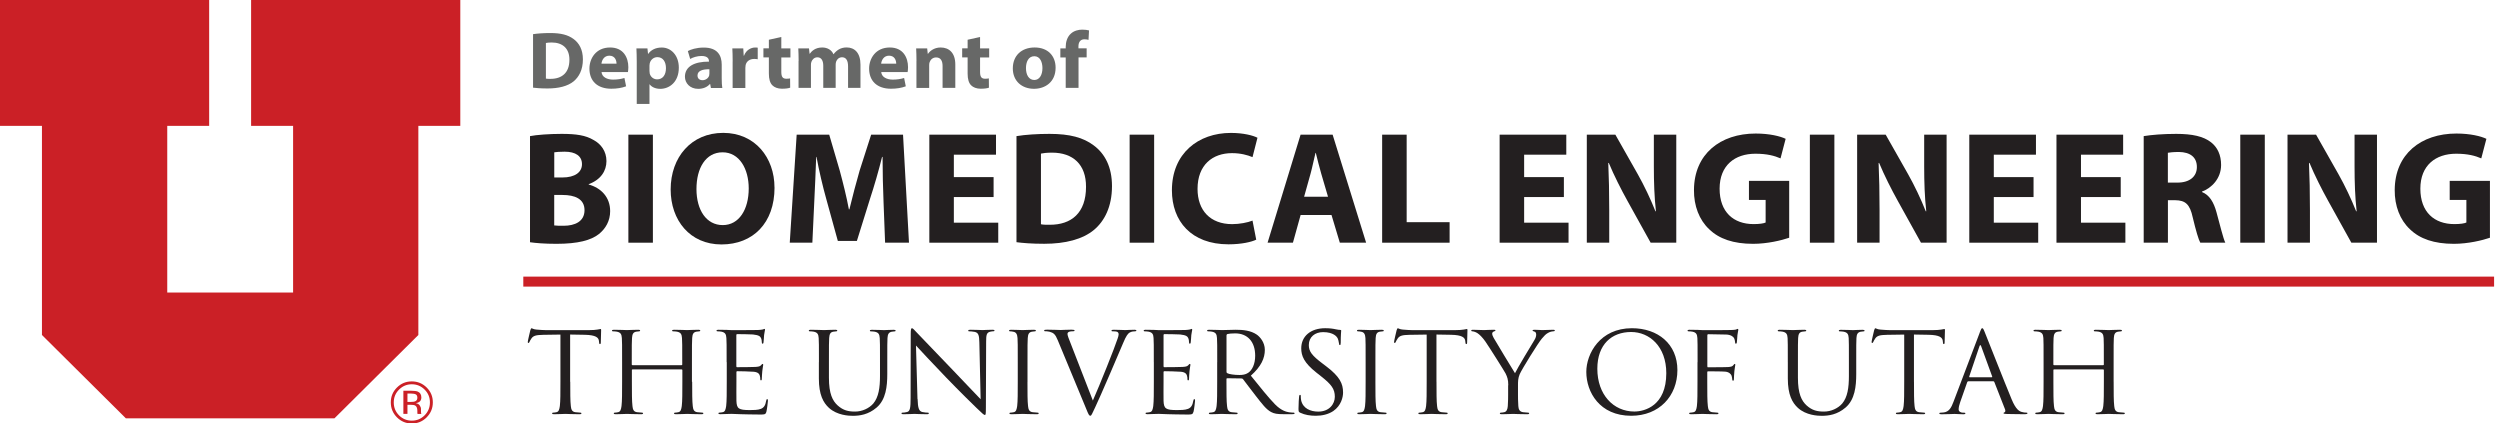 <?xml version="1.0" encoding="UTF-8"?><svg id="Layer_1" xmlns="http://www.w3.org/2000/svg" viewBox="0 0 600.75 101.76"><defs><style>.cls-1{fill:#676867;}.cls-2,.cls-3{fill:#cb2026;}.cls-4{fill:#231f20;}.cls-3{fill-rule:evenodd;}</style></defs><g><path class="cls-4" d="M127.36,32.71c1.54-.31,4.66-.54,7.59-.54,3.58,0,5.78,.35,7.66,1.46,1.81,.96,3.12,2.73,3.12,5.08s-1.35,4.47-4.27,5.55v.08c2.97,.81,5.16,3.04,5.16,6.39,0,2.35-1.08,4.2-2.7,5.51-1.89,1.5-5.05,2.35-10.21,2.35-2.89,0-5.05-.19-6.35-.38v-25.5Zm5.82,9.94h1.93c3.08,0,4.74-1.27,4.74-3.2s-1.5-3-4.16-3c-1.27,0-2,.08-2.5,.15v6.05Zm0,11.52c.58,.08,1.27,.08,2.27,.08,2.66,0,5.01-1,5.01-3.74s-2.35-3.66-5.28-3.66h-2v7.32Z"/><path class="cls-4" d="M156.89,32.36v25.96h-5.89v-25.96h5.89Z"/><path class="cls-4" d="M186.12,45.07c0,8.51-5.16,13.67-12.75,13.67s-12.21-5.82-12.21-13.21c0-7.78,4.97-13.6,12.63-13.6s12.32,5.97,12.32,13.13Zm-18.76,.35c0,5.08,2.39,8.67,6.32,8.67s6.24-3.77,6.24-8.82c0-4.66-2.23-8.67-6.28-8.67s-6.28,3.77-6.28,8.82Z"/><path class="cls-4" d="M212.31,48.38c-.12-3.12-.23-6.89-.23-10.67h-.12c-.81,3.31-1.89,7.01-2.89,10.05l-3.16,10.13h-4.58l-2.77-10.05c-.85-3.04-1.73-6.74-2.35-10.13h-.08c-.15,3.5-.27,7.51-.46,10.75l-.46,9.86h-5.43l1.66-25.96h7.82l2.54,8.67c.81,3,1.62,6.24,2.19,9.28h.12c.73-3,1.62-6.43,2.46-9.32l2.77-8.63h7.66l1.43,25.96h-5.74l-.38-9.94Z"/><path class="cls-4" d="M238.76,47.35h-9.55v6.16h10.67v4.81h-16.56v-25.96h16.02v4.81h-10.13v5.39h9.55v4.78Z"/><path class="cls-4" d="M244.26,32.71c2.16-.35,4.97-.54,7.93-.54,4.93,0,8.13,.89,10.63,2.77,2.7,2,4.39,5.2,4.39,9.78,0,4.97-1.81,8.4-4.31,10.51-2.73,2.27-6.89,3.35-11.98,3.35-3.04,0-5.2-.19-6.66-.38v-25.5Zm5.89,21.18c.5,.12,1.31,.12,2.04,.12,5.31,.04,8.78-2.89,8.78-9.09,.04-5.39-3.12-8.24-8.17-8.24-1.31,0-2.16,.12-2.66,.23v16.98Z"/><path class="cls-4" d="M277.34,32.36v25.96h-5.89v-25.96h5.89Z"/><path class="cls-4" d="M301.87,57.59c-1.08,.54-3.5,1.12-6.66,1.12-8.97,0-13.6-5.58-13.6-12.98,0-8.86,6.32-13.79,14.17-13.79,3.04,0,5.35,.62,6.39,1.16l-1.19,4.66c-1.19-.5-2.85-.96-4.93-.96-4.66,0-8.28,2.81-8.28,8.59,0,5.2,3.08,8.47,8.32,8.47,1.77,0,3.74-.38,4.89-.85l.89,4.58Z"/><path class="cls-4" d="M312.54,51.66l-1.85,6.66h-6.09l7.93-25.96h7.7l8.05,25.96h-6.32l-2-6.66h-7.43Zm6.58-4.39l-1.62-5.51c-.46-1.54-.92-3.47-1.31-5.01h-.08c-.38,1.54-.77,3.5-1.19,5.01l-1.54,5.51h5.74Z"/><path class="cls-4" d="M332.13,32.36h5.89v21.03h10.32v4.93h-16.21v-25.96Z"/><path class="cls-4" d="M375.8,47.35h-9.55v6.16h10.67v4.81h-16.56v-25.96h16.02v4.81h-10.13v5.39h9.55v4.78Z"/><path class="cls-4" d="M381.31,58.32v-25.96h6.86l5.39,9.51c1.54,2.73,3.08,5.97,4.24,8.9h.12c-.38-3.43-.5-6.93-.5-10.82v-7.59h5.39v25.96h-6.16l-5.55-10.01c-1.54-2.77-3.24-6.12-4.51-9.17l-.12,.04c.15,3.43,.23,7.09,.23,11.32v7.82h-5.39Z"/><path class="cls-4" d="M429.94,57.13c-1.81,.62-5.24,1.46-8.67,1.46-4.74,0-8.17-1.19-10.55-3.5-2.39-2.23-3.7-5.62-3.66-9.44,.04-8.63,6.32-13.56,14.83-13.56,3.35,0,5.93,.65,7.2,1.27l-1.23,4.7c-1.43-.62-3.2-1.12-6.05-1.12-4.89,0-8.59,2.77-8.59,8.4s3.35,8.51,8.17,8.51c1.35,0,2.43-.15,2.89-.38v-5.43h-4.01v-4.58h9.67v13.67Z"/><path class="cls-4" d="M440.8,32.36v25.96h-5.89v-25.96h5.89Z"/><path class="cls-4" d="M446.27,58.32v-25.96h6.86l5.39,9.51c1.54,2.73,3.08,5.97,4.24,8.9h.12c-.38-3.43-.5-6.93-.5-10.82v-7.59h5.39v25.96h-6.16l-5.55-10.01c-1.54-2.77-3.24-6.12-4.51-9.17l-.12,.04c.15,3.43,.23,7.09,.23,11.32v7.82h-5.39Z"/><path class="cls-4" d="M488.66,47.35h-9.55v6.16h10.67v4.81h-16.56v-25.96h16.02v4.81h-10.13v5.39h9.55v4.78Z"/><path class="cls-4" d="M509.61,47.35h-9.55v6.16h10.67v4.81h-16.56v-25.96h16.02v4.81h-10.13v5.39h9.55v4.78Z"/><path class="cls-4" d="M515.12,32.71c1.89-.31,4.7-.54,7.82-.54,3.85,0,6.55,.58,8.4,2.04,1.54,1.23,2.39,3.04,2.39,5.43,0,3.31-2.35,5.58-4.58,6.39v.12c1.81,.73,2.81,2.46,3.47,4.85,.81,2.93,1.62,6.32,2.12,7.32h-6.01c-.42-.73-1.04-2.85-1.81-6.05-.69-3.24-1.81-4.12-4.2-4.16h-1.77v10.21h-5.82v-25.61Zm5.82,11.17h2.31c2.93,0,4.66-1.46,4.66-3.74,0-2.39-1.62-3.58-4.31-3.62-1.42,0-2.23,.12-2.66,.19v7.16Z"/><path class="cls-4" d="M544.23,32.36v25.96h-5.89v-25.96h5.89Z"/><path class="cls-4" d="M549.69,58.32v-25.96h6.86l5.39,9.51c1.54,2.73,3.08,5.97,4.24,8.9h.12c-.38-3.43-.5-6.93-.5-10.82v-7.59h5.39v25.96h-6.16l-5.55-10.01c-1.54-2.77-3.24-6.12-4.51-9.17l-.12,.04c.15,3.43,.23,7.09,.23,11.32v7.82h-5.39Z"/><path class="cls-4" d="M598.33,57.13c-1.81,.62-5.24,1.46-8.67,1.46-4.74,0-8.17-1.19-10.55-3.5-2.39-2.23-3.7-5.62-3.66-9.44,.04-8.63,6.32-13.56,14.83-13.56,3.35,0,5.93,.65,7.2,1.27l-1.23,4.7c-1.43-.62-3.2-1.12-6.05-1.12-4.89,0-8.59,2.77-8.59,8.4s3.35,8.51,8.17,8.51c1.35,0,2.43-.15,2.89-.38v-5.43h-4.01v-4.58h9.67v13.67Z"/></g><g><path class="cls-2" d="M102.54,100.28c-.99,.99-2.18,1.49-3.58,1.49s-2.59-.5-3.58-1.49c-.98-.99-1.47-2.18-1.47-3.59s.49-2.58,1.48-3.57c.98-.98,2.17-1.47,3.56-1.47s2.59,.49,3.58,1.47c.99,.98,1.48,2.17,1.48,3.57s-.49,2.59-1.48,3.59Zm-6.65-6.66c-.85,.85-1.27,1.87-1.27,3.08s.42,2.25,1.26,3.1c.85,.85,1.87,1.28,3.08,1.28s2.23-.43,3.08-1.28c.85-.85,1.27-1.89,1.27-3.1s-.42-2.23-1.27-3.08c-.85-.85-1.88-1.28-3.08-1.28s-2.22,.43-3.07,1.28Zm2.98,.28c.69,0,1.19,.07,1.52,.2,.57,.24,.86,.71,.86,1.41,0,.5-.18,.86-.54,1.1-.19,.12-.46,.21-.8,.27,.43,.07,.75,.25,.95,.54,.2,.29,.3,.58,.3,.86v.41c0,.13,0,.26,.01,.41s.03,.24,.05,.29l.03,.07h-.92s0-.04-.01-.06c0-.02,0-.04-.01-.06l-.02-.18v-.44c0-.64-.17-1.06-.52-1.27-.21-.12-.57-.18-1.09-.18h-.77v2.18h-.98v-5.55h1.94Zm1.06,.88c-.25-.14-.64-.21-1.18-.21h-.84v2.01h.88c.42,0,.73-.04,.93-.12,.38-.15,.57-.44,.57-.87,0-.4-.12-.68-.37-.81Z"/><polygon class="cls-3" points="0 0 0 30.24 10.08 30.24 10.08 80.5 30.24 100.52 80.37 100.52 100.53 80.5 100.53 30.24 110.61 30.24 110.61 0 60.34 0 60.34 30.24 70.43 30.24 70.43 70.29 40.19 70.29 40.19 30.24 50.26 30.24 50.26 0 0 0"/></g><g><path class="cls-4" d="M137.03,91.75c0,2.58,0,4.7,.14,5.82,.08,.78,.25,1.37,1.08,1.48,.39,.05,1,.11,1.25,.11,.17,0,.22,.08,.22,.16,0,.14-.14,.22-.45,.22-1.53,0-3.28-.08-3.42-.08s-1.89,.08-2.73,.08c-.31,0-.45-.05-.45-.22,0-.08,.06-.16,.22-.16,.25,0,.58-.06,.83-.11,.56-.11,.7-.7,.81-1.48,.14-1.13,.14-3.25,.14-5.82v-11.35l-4.12,.06c-1.73,.03-2.39,.21-2.84,.86-.31,.46-.39,.65-.47,.83-.08,.22-.17,.27-.28,.27-.08,0-.14-.08-.14-.24,0-.27,.56-2.58,.61-2.79,.06-.16,.17-.51,.28-.51,.19,0,.47,.27,1.22,.32,.81,.08,1.86,.13,2.2,.13h10.43c.89,0,1.53-.06,1.97-.13,.42-.06,.67-.14,.78-.14,.14,0,.14,.16,.14,.32,0,.8-.08,2.66-.08,2.95,0,.24-.08,.35-.2,.35-.14,0-.19-.08-.22-.46l-.03-.3c-.08-.8-.75-1.42-3.42-1.47l-3.5-.06v11.35Z"/><path class="cls-4" d="M166.33,91.75c0,2.58,0,4.7,.14,5.82,.08,.78,.25,1.37,1.08,1.48,.39,.05,1,.11,1.25,.11,.17,0,.22,.08,.22,.16,0,.14-.14,.22-.45,.22-1.53,0-3.28-.08-3.42-.08s-1.89,.08-2.73,.08c-.31,0-.45-.05-.45-.22,0-.08,.06-.16,.22-.16,.25,0,.58-.06,.83-.11,.56-.11,.7-.7,.81-1.48,.14-1.13,.14-3.25,.14-5.82v-2.82c0-.11-.08-.16-.17-.16h-11.79c-.08,0-.17,.03-.17,.16v2.82c0,2.58,0,4.7,.14,5.82,.08,.78,.25,1.37,1.08,1.48,.39,.05,1,.11,1.25,.11,.17,0,.22,.08,.22,.16,0,.14-.14,.22-.44,.22-1.53,0-3.28-.08-3.42-.08s-1.89,.08-2.73,.08c-.31,0-.45-.05-.45-.22,0-.08,.06-.16,.22-.16,.25,0,.58-.06,.83-.11,.56-.11,.7-.7,.81-1.48,.14-1.13,.14-3.25,.14-5.82v-4.72c0-4.19,0-4.94-.06-5.8-.06-.91-.28-1.34-1.2-1.53-.22-.05-.7-.08-.95-.08-.11,0-.22-.05-.22-.16,0-.16,.14-.22,.45-.22,1.25,0,3,.08,3.14,.08s1.89-.08,2.73-.08c.31,0,.44,.06,.44,.22,0,.11-.11,.16-.22,.16-.2,0-.36,.03-.7,.08-.75,.13-.97,.59-1.03,1.53-.06,.86-.06,1.61-.06,5.8v.56c0,.13,.08,.16,.17,.16h11.79c.08,0,.17-.03,.17-.16v-.56c0-4.19,0-4.94-.06-5.8-.06-.91-.28-1.34-1.2-1.53-.22-.05-.7-.08-.95-.08-.11,0-.22-.05-.22-.16,0-.16,.14-.22,.45-.22,1.25,0,3,.08,3.14,.08s1.89-.08,2.73-.08c.31,0,.44,.06,.44,.22,0,.11-.11,.16-.22,.16-.19,0-.36,.03-.69,.08-.75,.13-.97,.59-1.03,1.53-.06,.86-.06,1.61-.06,5.8v4.72Z"/><path class="cls-4" d="M174.61,87.03c0-4.19,0-4.94-.06-5.8-.06-.91-.28-1.34-1.2-1.53-.22-.05-.7-.08-.95-.08-.11,0-.22-.05-.22-.16,0-.16,.14-.22,.44-.22,.64,0,1.39,0,2,.03l1.14,.06c.2,0,5.73,0,6.37-.03,.53-.03,.97-.08,1.2-.14,.14-.03,.25-.13,.39-.13,.08,0,.11,.11,.11,.24,0,.19-.14,.51-.22,1.26-.03,.27-.08,1.45-.14,1.77-.03,.13-.08,.29-.19,.29-.17,0-.22-.13-.22-.35,0-.19-.03-.64-.17-.96-.19-.43-.47-.75-1.97-.91-.47-.06-3.5-.08-3.81-.08-.11,0-.17,.08-.17,.27v7.4c0,.19,.03,.27,.17,.27,.36,0,3.78,0,4.42-.06,.67-.05,1.06-.11,1.31-.37,.2-.22,.31-.35,.42-.35,.08,0,.14,.05,.14,.22s-.14,.62-.22,1.5c-.06,.53-.11,1.53-.11,1.72,0,.22,0,.51-.19,.51-.14,0-.19-.11-.19-.24,0-.27,0-.54-.11-.89-.11-.37-.36-.83-1.45-.94-.75-.08-3.5-.13-3.98-.13-.14,0-.19,.08-.19,.19v2.36c0,.91-.03,4.02,0,4.59,.08,1.85,.5,2.2,3.23,2.2,.72,0,1.95,0,2.67-.3,.72-.3,1.06-.83,1.25-1.93,.05-.29,.11-.4,.25-.4,.17,0,.17,.21,.17,.4,0,.22-.22,2.04-.36,2.6-.19,.7-.42,.7-1.5,.7-2.09,0-3.62-.06-4.7-.08-1.08-.05-1.75-.08-2.17-.08-.06,0-.53,0-1.11,.03-.56,0-1.2,.05-1.61,.05-.31,0-.44-.05-.44-.22,0-.08,.06-.16,.22-.16,.25,0,.58-.06,.83-.11,.56-.11,.69-.7,.81-1.48,.14-1.13,.14-3.25,.14-5.82v-4.72Z"/><path class="cls-4" d="M196.79,87.03c0-4.19,0-4.94-.06-5.8-.06-.91-.28-1.34-1.2-1.53-.22-.05-.69-.08-.95-.08-.11,0-.22-.05-.22-.16,0-.16,.14-.22,.44-.22,1.25,0,2.95,.08,3.2,.08s1.92-.08,2.75-.08c.31,0,.44,.06,.44,.22,0,.11-.11,.16-.22,.16-.19,0-.36,.03-.69,.08-.75,.11-.97,.59-1.03,1.53-.06,.86-.06,1.61-.06,5.8v3.76c0,3.86,.89,5.53,2.09,6.63,1.36,1.23,2.62,1.48,4.2,1.48,1.7,0,3.37-.78,4.37-1.93,1.28-1.53,1.61-3.81,1.61-6.58v-3.35c0-4.19,0-4.94-.06-5.8-.06-.91-.28-1.34-1.2-1.53-.22-.05-.7-.08-.95-.08-.11,0-.22-.05-.22-.16,0-.16,.14-.22,.45-.22,1.25,0,2.78,.08,2.95,.08,.2,0,1.5-.08,2.34-.08,.31,0,.44,.06,.44,.22,0,.11-.11,.16-.22,.16-.2,0-.36,.03-.7,.08-.75,.16-.97,.59-1.03,1.53-.05,.86-.05,1.61-.05,5.8v2.87c0,2.9-.33,6.12-2.56,8.02-2,1.72-4.09,1.99-5.73,1.99-.95,0-3.75-.11-5.73-1.91-1.36-1.26-2.42-3.14-2.42-7.06v-3.92Z"/><path class="cls-4" d="M220.5,95.88c.06,2.2,.33,2.9,1.09,3.12,.53,.13,1.14,.16,1.39,.16,.14,0,.22,.05,.22,.16,0,.16-.17,.22-.5,.22-1.58,0-2.7-.08-2.95-.08s-1.42,.08-2.67,.08c-.28,0-.45-.03-.45-.22,0-.11,.08-.16,.22-.16,.22,0,.72-.03,1.14-.16,.7-.19,.83-.97,.83-3.41l.03-15.38c0-1.05,.08-1.34,.31-1.34s.7,.59,.97,.86c.42,.46,4.56,4.78,8.84,9.21,2.75,2.84,5.79,6.12,6.68,7l-.31-13.63c-.03-1.74-.22-2.34-1.09-2.55-.5-.11-1.14-.14-1.36-.14-.2,0-.22-.08-.22-.19,0-.16,.22-.19,.56-.19,1.25,0,2.59,.08,2.89,.08s1.22-.08,2.36-.08c.31,0,.5,.03,.5,.19,0,.11-.11,.19-.31,.19-.14,0-.33,0-.67,.08-.92,.19-1.03,.78-1.03,2.39l-.06,15.72c0,1.77-.05,1.91-.25,1.91-.22,0-.56-.3-2.03-1.72-.31-.27-4.31-4.21-7.26-7.27-3.23-3.35-6.37-6.73-7.26-7.7l.36,12.85Z"/><path class="cls-4" d="M246.9,91.75c0,2.58,0,4.7,.14,5.82,.08,.78,.25,1.37,1.09,1.48,.39,.05,1,.11,1.25,.11,.17,0,.22,.08,.22,.16,0,.14-.14,.22-.44,.22-1.53,0-3.28-.08-3.42-.08s-1.89,.08-2.73,.08c-.31,0-.44-.05-.44-.22,0-.08,.06-.16,.22-.16,.25,0,.58-.06,.83-.11,.56-.11,.69-.7,.81-1.48,.14-1.13,.14-3.25,.14-5.82v-4.72c0-4.19,0-4.94-.06-5.8-.06-.91-.33-1.37-.95-1.5-.31-.08-.67-.11-.86-.11-.11,0-.22-.05-.22-.16,0-.16,.14-.22,.45-.22,.92,0,2.67,.08,2.81,.08s1.89-.08,2.73-.08c.31,0,.45,.06,.45,.22,0,.11-.11,.16-.22,.16-.19,0-.36,.03-.7,.08-.75,.13-.97,.59-1.03,1.53-.06,.86-.06,1.61-.06,5.8v4.72Z"/><path class="cls-4" d="M262.61,96.26c1.61-3.6,5.34-12.96,5.95-14.89,.14-.4,.25-.78,.25-1.02,0-.22-.08-.49-.36-.62-.33-.11-.75-.11-1.06-.11-.17,0-.3-.03-.3-.16,0-.16,.17-.22,.61-.22,1.11,0,2.39,.08,2.73,.08,.17,0,1.36-.08,2.17-.08,.31,0,.47,.06,.47,.19s-.11,.19-.33,.19c-.19,0-.8,0-1.33,.32-.36,.24-.78,.7-1.53,2.52-.3,.75-1.7,3.97-3.11,7.27-1.7,3.92-2.95,6.81-3.59,8.13-.78,1.61-.89,2.04-1.17,2.04-.33,0-.47-.38-1-1.67l-6.82-16.45c-.61-1.5-1.03-1.8-2-2.07-.42-.11-.89-.11-1.06-.11s-.22-.08-.22-.19c0-.16,.28-.19,.72-.19,1.34,0,2.92,.08,3.25,.08,.28,0,1.53-.08,2.59-.08,.5,0,.75,.06,.75,.19s-.08,.19-.28,.19c-.31,0-.81,.03-1.06,.14-.31,.13-.36,.35-.36,.53,0,.35,.33,1.18,.75,2.23l5.34,13.74Z"/><path class="cls-4" d="M277.26,87.03c0-4.19,0-4.94-.06-5.8-.05-.91-.28-1.34-1.2-1.53-.22-.05-.7-.08-.95-.08-.11,0-.22-.05-.22-.16,0-.16,.14-.22,.45-.22,.64,0,1.39,0,2,.03l1.14,.06c.2,0,5.73,0,6.37-.03,.53-.03,.97-.08,1.2-.14,.14-.03,.25-.13,.39-.13,.08,0,.11,.11,.11,.24,0,.19-.14,.51-.22,1.26-.03,.27-.08,1.45-.14,1.77-.03,.13-.08,.29-.19,.29-.17,0-.22-.13-.22-.35,0-.19-.03-.64-.17-.96-.19-.43-.47-.75-1.97-.91-.47-.06-3.51-.08-3.81-.08-.11,0-.17,.08-.17,.27v7.4c0,.19,.03,.27,.17,.27,.36,0,3.78,0,4.42-.06,.67-.05,1.06-.11,1.31-.37,.2-.22,.3-.35,.42-.35,.08,0,.14,.05,.14,.22s-.14,.62-.22,1.5c-.06,.53-.11,1.53-.11,1.72,0,.22,0,.51-.2,.51-.14,0-.19-.11-.19-.24,0-.27,0-.54-.11-.89-.11-.37-.36-.83-1.45-.94-.75-.08-3.5-.13-3.98-.13-.14,0-.2,.08-.2,.19v2.36c0,.91-.03,4.02,0,4.59,.08,1.85,.5,2.2,3.23,2.2,.73,0,1.95,0,2.67-.3s1.06-.83,1.25-1.93c.06-.29,.11-.4,.25-.4,.17,0,.17,.21,.17,.4,0,.22-.22,2.04-.36,2.6-.2,.7-.42,.7-1.5,.7-2.08,0-3.61-.06-4.7-.08-1.08-.05-1.75-.08-2.17-.08-.05,0-.53,0-1.11,.03-.56,0-1.2,.05-1.61,.05-.3,0-.44-.05-.44-.22,0-.08,.05-.16,.22-.16,.25,0,.58-.06,.83-.11,.55-.11,.69-.7,.8-1.48,.14-1.13,.14-3.25,.14-5.82v-4.72Z"/><path class="cls-4" d="M292.5,87.03c0-4.19,0-4.94-.06-5.8-.05-.91-.28-1.34-1.2-1.53-.22-.05-.7-.08-.95-.08-.11,0-.22-.05-.22-.16,0-.16,.14-.22,.44-.22,1.25,0,3.01,.08,3.14,.08,.3,0,2.42-.08,3.28-.08,1.75,0,3.62,.16,5.09,1.18,.7,.49,1.92,1.8,1.92,3.65,0,1.99-.86,3.97-3.36,6.2,2.28,2.82,4.17,5.21,5.79,6.87,1.5,1.53,2.7,1.82,3.39,1.93,.53,.08,.92,.08,1.09,.08,.14,0,.25,.08,.25,.16,0,.16-.17,.22-.67,.22h-1.98c-1.56,0-2.25-.13-2.98-.51-1.2-.62-2.17-1.93-3.75-3.95-1.17-1.48-2.48-3.27-3.03-3.97-.11-.11-.19-.16-.36-.16l-3.42-.05c-.14,0-.19,.08-.19,.22v.64c0,2.58,0,4.7,.14,5.82,.08,.78,.25,1.37,1.08,1.48,.39,.05,1,.11,1.25,.11,.17,0,.22,.08,.22,.16,0,.14-.14,.22-.44,.22-1.53,0-3.28-.08-3.42-.08-.03,0-1.78,.08-2.61,.08-.31,0-.45-.05-.45-.22,0-.08,.05-.16,.22-.16,.25,0,.58-.06,.83-.11,.56-.11,.7-.7,.81-1.48,.14-1.13,.14-3.25,.14-5.82v-4.72Zm2.23,2.33c0,.14,.05,.24,.19,.32,.42,.24,1.7,.43,2.92,.43,.67,0,1.45-.08,2.08-.51,.98-.65,1.7-2.1,1.7-4.13,0-3.35-1.84-5.36-4.81-5.36-.83,0-1.58,.08-1.86,.16-.14,.05-.22,.16-.22,.32v8.77Z"/><path class="cls-4" d="M312.45,99.18c-.39-.19-.42-.29-.42-1.02,0-1.34,.11-2.41,.14-2.84,.03-.29,.08-.43,.22-.43,.17,0,.19,.08,.19,.29,0,.24,0,.62,.08,.99,.42,1.98,2.25,2.74,4.12,2.74,2.67,0,3.98-1.85,3.98-3.57,0-1.85-.8-2.93-3.2-4.83l-1.25-.99c-2.95-2.34-3.62-4-3.62-5.82,0-2.87,2.23-4.83,5.76-4.83,1.08,0,1.89,.11,2.59,.27,.53,.11,.75,.13,.97,.13s.28,.06,.28,.19-.11,1.02-.11,2.84c0,.43-.05,.62-.19,.62-.17,0-.2-.13-.22-.35-.03-.32-.2-1.05-.36-1.34-.17-.29-.92-1.42-3.48-1.42-1.92,0-3.42,1.15-3.42,3.11,0,1.53,.72,2.5,3.39,4.51l.78,.59c3.28,2.49,4.06,4.16,4.06,6.31,0,1.1-.45,3.14-2.36,4.45-1.2,.8-2.7,1.13-4.2,1.13-1.31,0-2.59-.19-3.73-.73Z"/><path class="cls-4" d="M330.51,91.75c0,2.58,0,4.7,.14,5.82,.08,.78,.25,1.37,1.08,1.48,.39,.05,1,.11,1.25,.11,.17,0,.22,.08,.22,.16,0,.14-.14,.22-.45,.22-1.53,0-3.28-.08-3.42-.08s-1.89,.08-2.73,.08c-.3,0-.44-.05-.44-.22,0-.08,.05-.16,.22-.16,.25,0,.58-.06,.84-.11,.55-.11,.69-.7,.8-1.48,.14-1.13,.14-3.25,.14-5.82v-4.72c0-4.19,0-4.94-.05-5.8-.05-.91-.33-1.37-.95-1.5-.31-.08-.67-.11-.86-.11-.11,0-.22-.05-.22-.16,0-.16,.14-.22,.45-.22,.92,0,2.67,.08,2.81,.08s1.89-.08,2.73-.08c.31,0,.45,.06,.45,.22,0,.11-.11,.16-.22,.16-.19,0-.36,.03-.7,.08-.75,.13-.97,.59-1.03,1.53-.06,.86-.06,1.61-.06,5.8v4.72Z"/><path class="cls-4" d="M345.19,91.75c0,2.58,0,4.7,.14,5.82,.08,.78,.25,1.37,1.08,1.48,.39,.05,1,.11,1.25,.11,.17,0,.22,.08,.22,.16,0,.14-.14,.22-.45,.22-1.53,0-3.28-.08-3.42-.08s-1.89,.08-2.73,.08c-.3,0-.45-.05-.45-.22,0-.08,.06-.16,.22-.16,.25,0,.58-.06,.83-.11,.56-.11,.7-.7,.81-1.48,.14-1.13,.14-3.25,.14-5.82v-11.35l-4.11,.06c-1.73,.03-2.39,.21-2.84,.86-.31,.46-.39,.65-.47,.83-.08,.22-.17,.27-.28,.27-.08,0-.14-.08-.14-.24,0-.27,.56-2.58,.61-2.79,.06-.16,.17-.51,.28-.51,.19,0,.47,.27,1.22,.32,.81,.08,1.86,.13,2.2,.13h10.43c.89,0,1.53-.06,1.98-.13,.42-.06,.67-.14,.78-.14,.14,0,.14,.16,.14,.32,0,.8-.08,2.66-.08,2.95,0,.24-.08,.35-.2,.35-.14,0-.19-.08-.22-.46l-.03-.3c-.08-.8-.75-1.42-3.42-1.47l-3.5-.06v11.35Z"/><path class="cls-4" d="M362.44,92.58c0-1.45-.28-2.04-.64-2.82-.2-.43-3.92-6.33-4.89-7.73-.7-.99-1.39-1.66-1.89-1.98-.42-.27-.95-.43-1.2-.43-.14,0-.28-.05-.28-.19,0-.11,.11-.19,.36-.19,.53,0,2.61,.08,2.75,.08,.2,0,1.25-.08,2.34-.08,.31,0,.36,.08,.36,.19s-.17,.13-.42,.24c-.22,.11-.36,.27-.36,.48,0,.32,.14,.65,.36,1.05,.44,.78,4.62,7.7,5.12,8.48,.53-1.13,4.06-7,4.62-7.89,.36-.56,.47-1.02,.47-1.37,0-.37-.11-.67-.45-.75-.25-.08-.42-.13-.42-.27,0-.1,.17-.16,.45-.16,.72,0,1.61,.08,1.84,.08,.17,0,2.17-.08,2.7-.08,.2,0,.36,.06,.36,.16,0,.14-.14,.22-.36,.22-.3,0-.83,.11-1.28,.38-.56,.32-.86,.64-1.48,1.37-.92,1.07-4.81,7.38-5.31,8.53-.42,.97-.42,1.8-.42,2.68v2.31c0,.43,0,1.55,.08,2.68,.05,.78,.3,1.37,1.14,1.48,.39,.05,1,.11,1.25,.11,.17,0,.22,.08,.22,.16,0,.14-.14,.22-.45,.22-1.53,0-3.28-.08-3.42-.08s-1.89,.08-2.73,.08c-.31,0-.45-.05-.45-.22,0-.08,.06-.16,.22-.16,.25,0,.58-.06,.83-.11,.56-.11,.81-.7,.86-1.48,.08-1.13,.08-2.25,.08-2.68v-2.31Z"/><path class="cls-4" d="M392.15,78.87c6.26,0,10.93,3.81,10.93,10.06s-4.39,10.98-11.1,10.98c-7.62,0-10.79-5.72-10.79-10.55,0-4.35,3.28-10.49,10.96-10.49Zm.58,20.02c2.5,0,7.68-1.4,7.68-9.21,0-6.44-4.06-9.9-8.45-9.9-4.64,0-8.12,2.95-8.12,8.83,0,6.25,3.89,10.28,8.9,10.28Z"/><path class="cls-4" d="M407.93,87.03c0-4.19,0-4.94-.05-5.8-.06-.91-.28-1.34-1.2-1.53-.22-.05-.69-.08-.94-.08-.11,0-.22-.05-.22-.16,0-.16,.14-.22,.44-.22,.64,0,1.39,0,2,.03l1.14,.06c.56,.03,6.2,0,6.84-.03,.53-.03,.97-.03,1.22-.11,.17-.06,.28-.16,.39-.16s.17,.11,.17,.24c0,.19-.14,.51-.22,1.26-.03,.27-.08,1.45-.14,1.77-.03,.13-.08,.29-.22,.29s-.2-.13-.2-.32c0-.22-.08-.67-.25-1.02-.17-.35-.81-.83-1.89-.86l-4.28-.08c-.17,0-.25,.08-.25,.3v7.41c0,.16,.03,.24,.19,.24l3.56-.03c.47,0,.86,0,1.25-.03,.67-.05,1.03-.13,1.28-.48,.11-.13,.19-.27,.3-.27s.14,.08,.14,.22c0,.16-.14,.62-.22,1.5-.06,.53-.11,1.61-.11,1.8,0,.24,0,.51-.2,.51-.14,0-.2-.11-.2-.24-.03-.27-.05-.65-.17-.97-.14-.37-.58-.86-1.45-.96-.7-.08-3.73-.08-4.2-.08-.14,0-.19,.06-.19,.24v2.28c0,2.58,0,4.7,.14,5.82,.08,.78,.25,1.37,1.08,1.48,.39,.05,1,.11,1.25,.11,.17,0,.22,.08,.22,.16,0,.14-.14,.22-.44,.22-1.53,0-3.28-.08-3.42-.08s-1.89,.08-2.73,.08c-.31,0-.45-.05-.45-.22,0-.08,.06-.16,.22-.16,.25,0,.58-.06,.83-.11,.56-.11,.7-.7,.81-1.48,.14-1.13,.14-3.25,.14-5.82v-4.72Z"/><path class="cls-4" d="M429.61,87.03c0-4.19,0-4.94-.05-5.8-.06-.91-.28-1.34-1.2-1.53-.22-.05-.7-.08-.95-.08-.11,0-.22-.05-.22-.16,0-.16,.14-.22,.45-.22,1.25,0,2.95,.08,3.2,.08s1.92-.08,2.75-.08c.3,0,.45,.06,.45,.22,0,.11-.11,.16-.22,.16-.2,0-.36,.03-.7,.08-.75,.11-.97,.59-1.03,1.53-.05,.86-.05,1.61-.05,5.8v3.76c0,3.86,.89,5.53,2.08,6.63,1.36,1.23,2.61,1.48,4.2,1.48,1.7,0,3.36-.78,4.36-1.93,1.28-1.53,1.61-3.81,1.61-6.58v-3.35c0-4.19,0-4.94-.05-5.8-.06-.91-.28-1.34-1.2-1.53-.22-.05-.69-.08-.95-.08-.11,0-.22-.05-.22-.16,0-.16,.14-.22,.44-.22,1.25,0,2.78,.08,2.95,.08,.2,0,1.5-.08,2.34-.08,.3,0,.45,.06,.45,.22,0,.11-.11,.16-.22,.16-.2,0-.36,.03-.7,.08-.75,.16-.97,.59-1.03,1.53-.05,.86-.05,1.61-.05,5.8v2.87c0,2.9-.33,6.12-2.56,8.02-2,1.72-4.09,1.99-5.73,1.99-.95,0-3.76-.11-5.73-1.91-1.36-1.26-2.42-3.14-2.42-7.06v-3.92Z"/><path class="cls-4" d="M459.93,91.75c0,2.58,0,4.7,.14,5.82,.08,.78,.25,1.37,1.08,1.48,.39,.05,1,.11,1.25,.11,.17,0,.22,.08,.22,.16,0,.14-.14,.22-.45,.22-1.53,0-3.28-.08-3.42-.08s-1.89,.08-2.73,.08c-.3,0-.44-.05-.44-.22,0-.08,.05-.16,.22-.16,.25,0,.58-.06,.83-.11,.56-.11,.7-.7,.81-1.48,.14-1.13,.14-3.25,.14-5.82v-11.35l-4.11,.06c-1.73,.03-2.39,.21-2.84,.86-.31,.46-.39,.65-.47,.83-.08,.22-.17,.27-.28,.27-.08,0-.14-.08-.14-.24,0-.27,.56-2.58,.61-2.79,.06-.16,.17-.51,.28-.51,.19,0,.47,.27,1.22,.32,.81,.08,1.86,.13,2.2,.13h10.43c.89,0,1.53-.06,1.97-.13,.42-.06,.67-.14,.78-.14,.14,0,.14,.16,.14,.32,0,.8-.08,2.66-.08,2.95,0,.24-.08,.35-.19,.35-.14,0-.2-.08-.22-.46l-.03-.3c-.08-.8-.75-1.42-3.42-1.47l-3.51-.06v11.35Z"/><path class="cls-4" d="M475.72,79.92c.33-.89,.44-1.05,.61-1.05s.28,.13,.61,.96c.42,1.02,4.78,12.1,6.48,16.18,1,2.39,1.81,2.82,2.39,2.98,.42,.13,.83,.16,1.11,.16,.17,0,.28,.03,.28,.16,0,.16-.25,.22-.55,.22-.42,0-2.45,0-4.37-.05-.53-.03-.83-.03-.83-.19,0-.11,.08-.16,.2-.19,.17-.05,.33-.29,.17-.72l-2.59-6.6c-.05-.1-.11-.16-.25-.16h-5.98c-.14,0-.22,.08-.28,.22l-1.67,4.75c-.25,.67-.39,1.32-.39,1.8,0,.54,.58,.78,1.06,.78h.28c.2,0,.28,.05,.28,.16,0,.16-.17,.22-.42,.22-.67,0-1.86-.08-2.17-.08s-1.84,.08-3.14,.08c-.36,0-.53-.05-.53-.22,0-.11,.11-.16,.25-.16,.2,0,.58-.03,.81-.06,1.28-.16,1.83-1.18,2.33-2.52l6.32-16.66Zm2.89,10.73c.14,0,.14-.08,.11-.19l-2.64-7.24c-.14-.4-.28-.4-.42,0l-2.45,7.24c-.06,.13,0,.19,.08,.19h5.31Z"/><path class="cls-4" d="M507.91,91.75c0,2.58,0,4.7,.14,5.82,.08,.78,.25,1.37,1.08,1.48,.39,.05,1,.11,1.25,.11,.17,0,.22,.08,.22,.16,0,.14-.14,.22-.44,.22-1.53,0-3.28-.08-3.42-.08s-1.89,.08-2.73,.08c-.31,0-.45-.05-.45-.22,0-.08,.06-.16,.22-.16,.25,0,.58-.06,.83-.11,.56-.11,.7-.7,.81-1.48,.14-1.13,.14-3.25,.14-5.82v-2.82c0-.11-.08-.16-.17-.16h-11.79c-.08,0-.17,.03-.17,.16v2.82c0,2.58,0,4.7,.14,5.82,.08,.78,.25,1.37,1.08,1.48,.39,.05,1,.11,1.25,.11,.17,0,.22,.08,.22,.16,0,.14-.14,.22-.45,.22-1.53,0-3.28-.08-3.42-.08s-1.89,.08-2.73,.08c-.31,0-.45-.05-.45-.22,0-.08,.06-.16,.22-.16,.25,0,.58-.06,.83-.11,.56-.11,.7-.7,.81-1.48,.14-1.13,.14-3.25,.14-5.82v-4.72c0-4.19,0-4.94-.05-5.8-.06-.91-.28-1.34-1.2-1.53-.22-.05-.7-.08-.95-.08-.11,0-.22-.05-.22-.16,0-.16,.14-.22,.45-.22,1.25,0,3,.08,3.14,.08s1.89-.08,2.73-.08c.31,0,.45,.06,.45,.22,0,.11-.11,.16-.22,.16-.2,0-.36,.03-.7,.08-.75,.13-.97,.59-1.03,1.53-.05,.86-.05,1.61-.05,5.8v.56c0,.13,.08,.16,.17,.16h11.79c.08,0,.17-.03,.17-.16v-.56c0-4.19,0-4.94-.05-5.8-.06-.91-.28-1.34-1.2-1.53-.22-.05-.69-.08-.94-.08-.11,0-.22-.05-.22-.16,0-.16,.14-.22,.44-.22,1.25,0,3.01,.08,3.14,.08s1.89-.08,2.73-.08c.3,0,.45,.06,.45,.22,0,.11-.11,.16-.22,.16-.2,0-.36,.03-.7,.08-.75,.13-.97,.59-1.03,1.53-.05,.86-.05,1.61-.05,5.8v4.72Z"/></g><rect class="cls-2" x="125.75" y="66.47" width="473.58" height="2.4"/><g><path class="cls-1" d="M128.09,8.21c1.13-.17,2.59-.27,4.14-.27,2.57,0,4.24,.45,5.55,1.4,1.41,1.01,2.29,2.62,2.29,4.93,0,2.51-.95,4.23-2.25,5.3-1.43,1.15-3.6,1.69-6.25,1.69-1.59,0-2.71-.1-3.48-.19V8.21Zm3.08,10.68c.26,.06,.68,.06,1.07,.06,2.78,.02,4.59-1.46,4.59-4.58,.02-2.72-1.63-4.16-4.26-4.16-.68,0-1.13,.06-1.39,.12v8.57Z"/><path class="cls-1" d="M144.55,17.32c.1,1.22,1.35,1.81,2.78,1.81,1.05,0,1.89-.14,2.72-.39l.4,2c-1.01,.39-2.23,.58-3.56,.58-3.34,0-5.25-1.86-5.25-4.84,0-2.41,1.55-5.07,4.97-5.07,3.18,0,4.38,2.39,4.38,4.74,0,.5-.06,.95-.1,1.17h-6.33Zm3.6-2.02c0-.72-.32-1.92-1.73-1.92-1.29,0-1.81,1.13-1.89,1.92h3.62Z"/><path class="cls-1" d="M153.01,14.82c0-1.24-.04-2.31-.08-3.19h2.65l.14,1.32h.04c.72-1.01,1.85-1.53,3.28-1.53,2.15,0,4.08,1.81,4.08,4.84,0,3.46-2.27,5.09-4.46,5.09-1.19,0-2.11-.47-2.55-1.09h-.04v4.72h-3.06V14.82Zm3.06,2.23c0,.23,.02,.45,.06,.62,.2,.8,.9,1.4,1.79,1.4,1.33,0,2.11-1.07,2.11-2.68,0-1.52-.7-2.66-2.07-2.66-.87,0-1.63,.62-1.83,1.5-.04,.16-.06,.35-.06,.52v1.3Z"/><path class="cls-1" d="M170.83,21.13l-.18-.95h-.06c-.64,.76-1.65,1.17-2.82,1.17-1.99,0-3.18-1.4-3.18-2.91,0-2.47,2.29-3.65,5.77-3.63v-.14c0-.5-.28-1.22-1.79-1.22-1.01,0-2.07,.33-2.72,.72l-.56-1.9c.68-.37,2.03-.84,3.82-.84,3.28,0,4.32,1.86,4.32,4.1v3.3c0,.91,.04,1.79,.14,2.31h-2.75Zm-.36-4.49c-1.61-.02-2.86,.35-2.86,1.5,0,.76,.52,1.13,1.21,1.13,.76,0,1.39-.49,1.59-1.09,.04-.16,.06-.33,.06-.5v-1.03Z"/><path class="cls-1" d="M176.06,14.76c0-1.4-.04-2.31-.08-3.13h2.63l.1,1.75h.08c.5-1.38,1.71-1.96,2.65-1.96,.28,0,.42,0,.64,.04v2.78c-.22-.04-.48-.08-.82-.08-1.13,0-1.89,.58-2.09,1.5-.04,.19-.06,.43-.06,.66v4.82h-3.06v-6.37Z"/><path class="cls-1" d="M187.75,8.91v2.72h2.19v2.18h-2.19v3.44c0,1.15,.28,1.67,1.21,1.67,.38,0,.68-.04,.9-.08l.02,2.23c-.4,.16-1.13,.25-1.99,.25-.99,0-1.81-.33-2.29-.82-.56-.56-.84-1.48-.84-2.82v-3.89h-1.31v-2.18h1.31v-2.06l3-.66Z"/><path class="cls-1" d="M191.91,14.66c0-1.19-.04-2.19-.08-3.03h2.57l.14,1.28h.06c.42-.6,1.29-1.5,2.98-1.5,1.27,0,2.27,.62,2.69,1.61h.04c.36-.49,.8-.87,1.27-1.15,.54-.31,1.15-.47,1.87-.47,1.89,0,3.32,1.28,3.32,4.12v5.59h-2.98v-5.17c0-1.38-.46-2.18-1.45-2.18-.7,0-1.21,.47-1.41,1.03-.08,.21-.12,.52-.12,.76v5.56h-2.98v-5.32c0-1.2-.44-2.02-1.41-2.02-.78,0-1.25,.58-1.43,1.07-.1,.23-.12,.5-.12,.74v5.54h-2.98v-6.47Z"/><path class="cls-1" d="M211.76,17.32c.1,1.22,1.35,1.81,2.78,1.81,1.05,0,1.89-.14,2.72-.39l.4,2c-1.01,.39-2.23,.58-3.56,.58-3.34,0-5.25-1.86-5.25-4.84,0-2.41,1.55-5.07,4.97-5.07,3.18,0,4.38,2.39,4.38,4.74,0,.5-.06,.95-.1,1.17h-6.33Zm3.6-2.02c0-.72-.32-1.92-1.73-1.92-1.29,0-1.81,1.13-1.89,1.92h3.62Z"/><path class="cls-1" d="M220.23,14.66c0-1.19-.04-2.19-.08-3.03h2.65l.14,1.3h.06c.4-.6,1.41-1.52,3.04-1.52,2.01,0,3.52,1.28,3.52,4.08v5.63h-3.06v-5.26c0-1.22-.44-2.06-1.55-2.06-.84,0-1.35,.56-1.55,1.11-.08,.17-.12,.47-.12,.74v5.48h-3.06v-6.47Z"/><path class="cls-1" d="M235.51,8.91v2.72h2.19v2.18h-2.19v3.44c0,1.15,.28,1.67,1.21,1.67,.38,0,.68-.04,.9-.08l.02,2.23c-.4,.16-1.13,.25-1.99,.25-.99,0-1.81-.33-2.29-.82-.56-.56-.84-1.48-.84-2.82v-3.89h-1.31v-2.18h1.31v-2.06l3-.66Z"/><path class="cls-1" d="M253.66,16.27c0,3.48-2.55,5.07-5.19,5.07-2.88,0-5.09-1.83-5.09-4.9s2.09-5.03,5.25-5.03,5.03,2,5.03,4.86Zm-7.12,.1c0,1.63,.7,2.85,2.01,2.85,1.19,0,1.95-1.15,1.95-2.85,0-1.42-.56-2.86-1.95-2.86-1.47,0-2.01,1.46-2.01,2.86Z"/><path class="cls-1" d="M256.09,21.13v-7.32h-1.29v-2.18h1.29v-.37c0-1.15,.36-2.41,1.25-3.19,.76-.7,1.83-.95,2.72-.95,.68,0,1.21,.08,1.63,.19l-.12,2.27c-.26-.08-.58-.14-.99-.14-1.01,0-1.43,.76-1.43,1.69v.49h1.97v2.18h-1.95v7.32h-3.08Z"/></g></svg>
